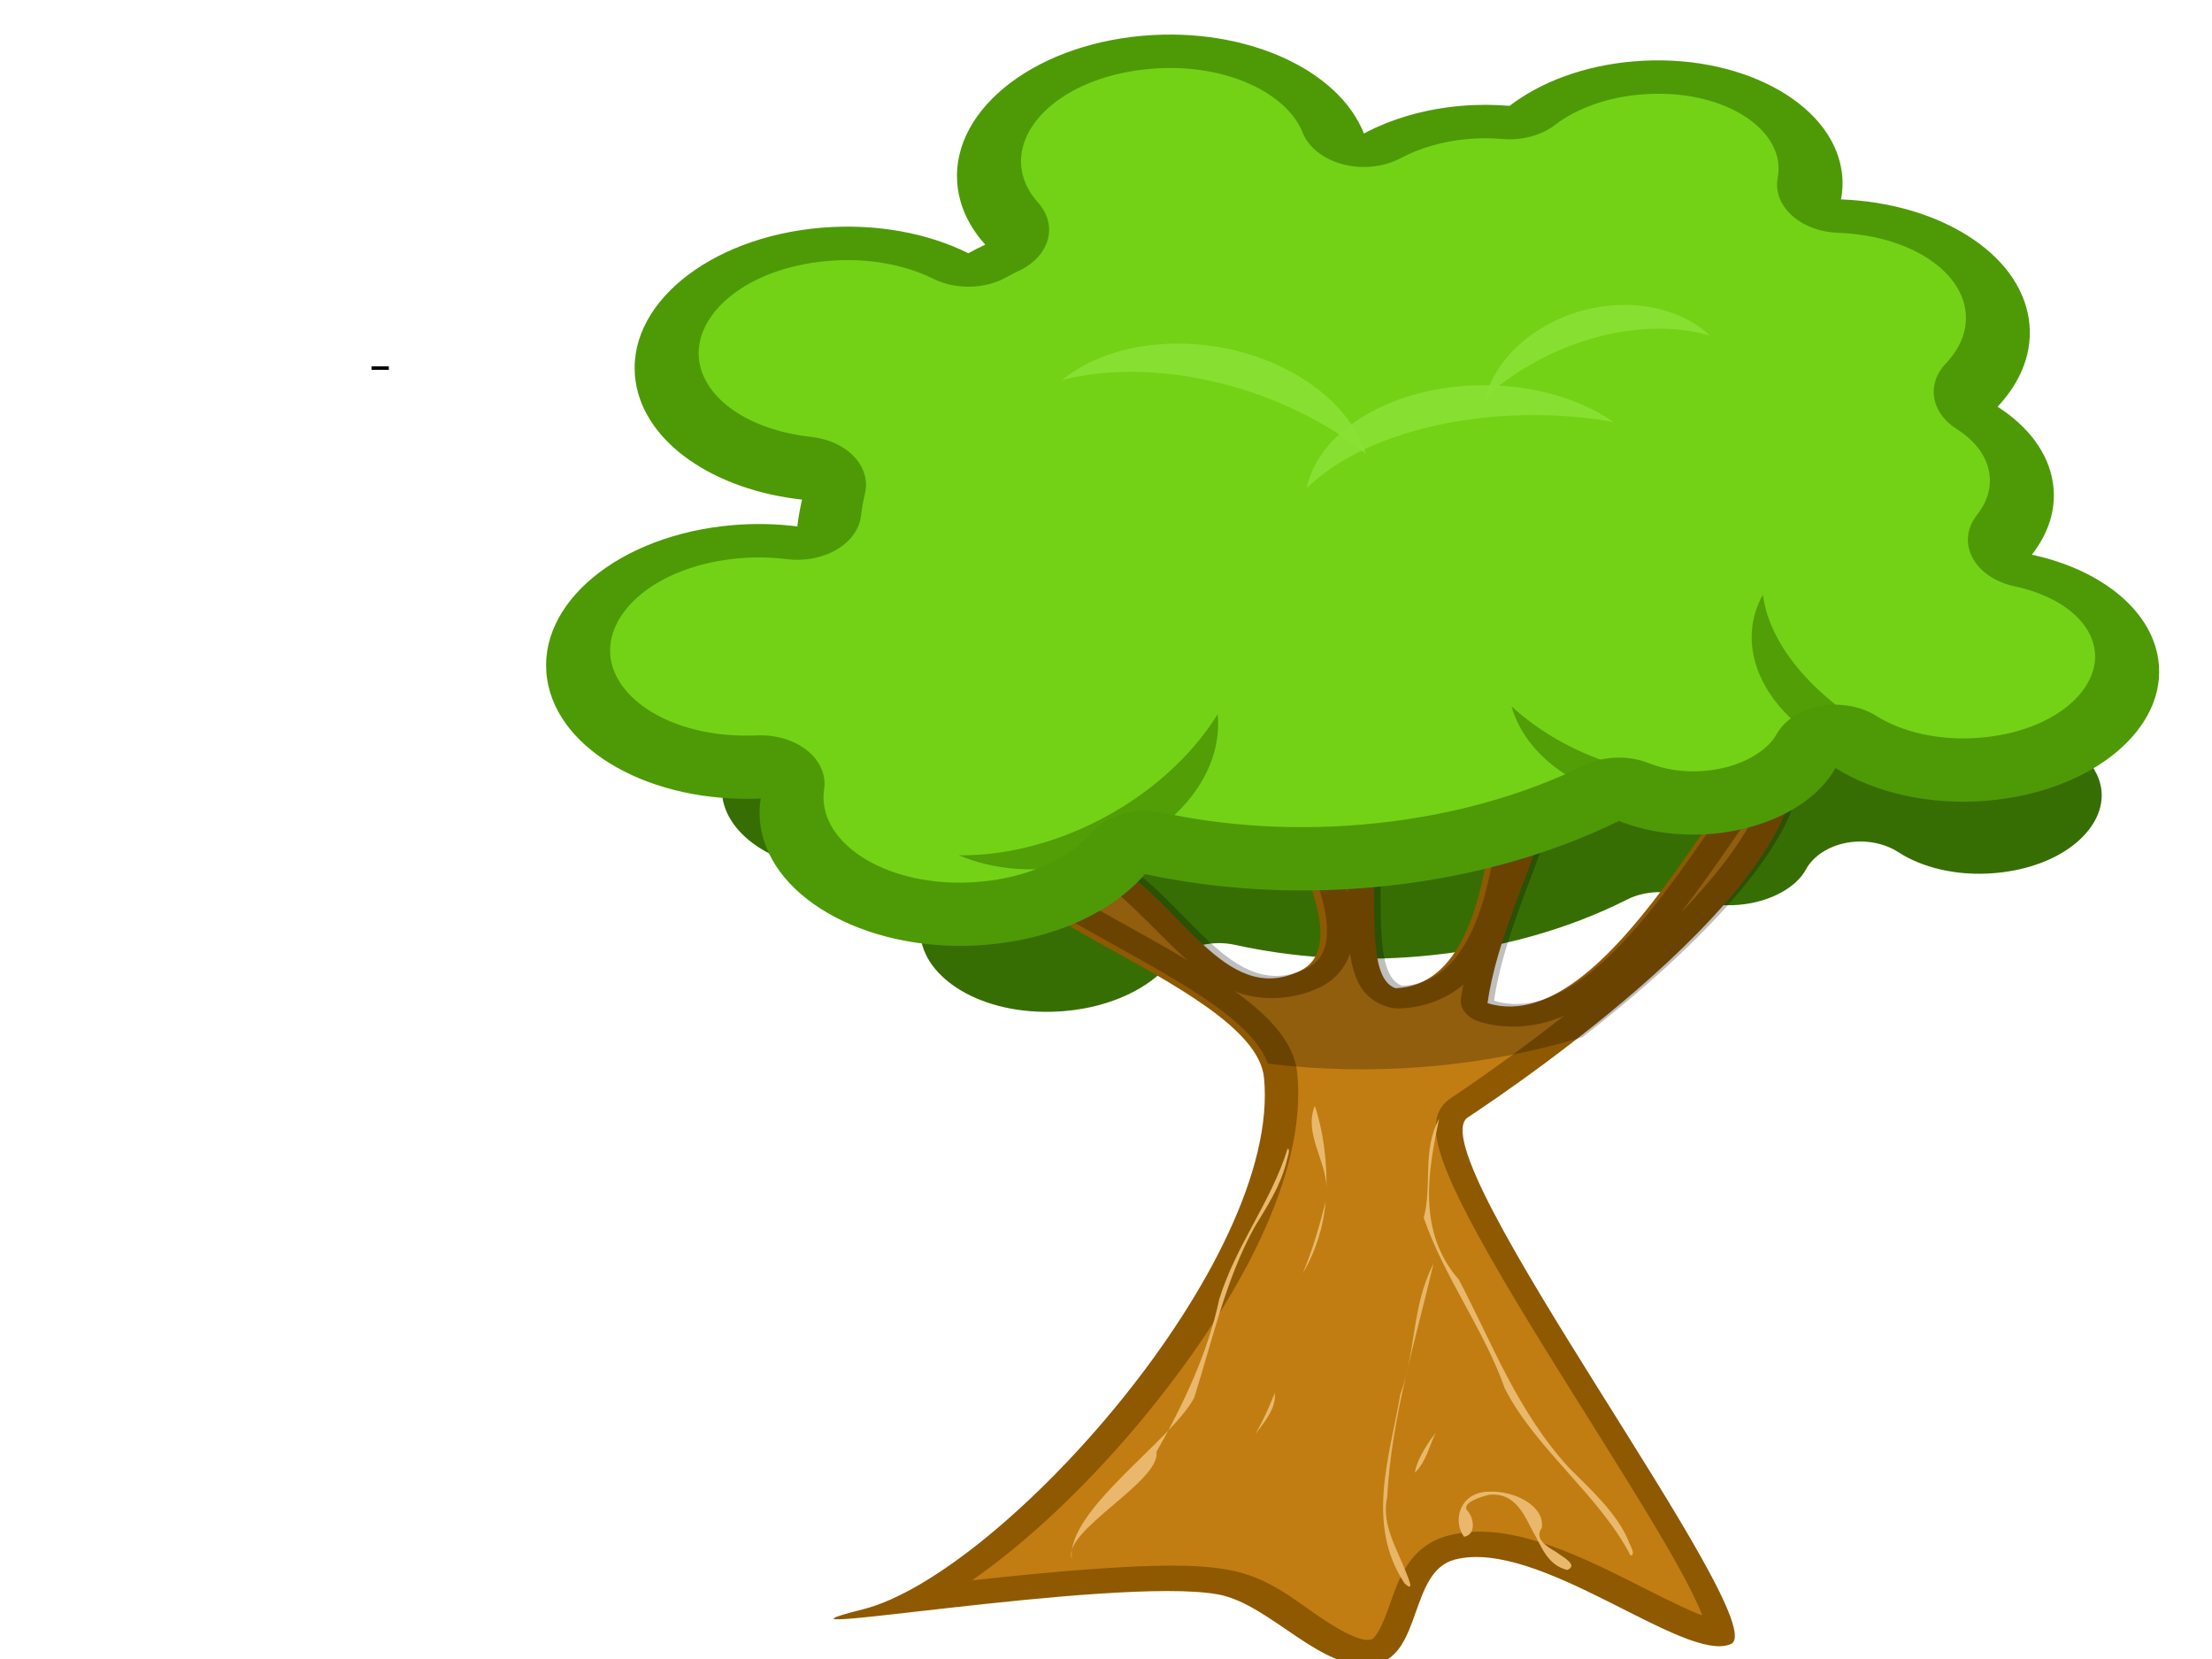 <?xml version="1.0"?><svg width="640" height="480" xmlns="http://www.w3.org/2000/svg">
 <defs>
  <filter height="1.242" y="-0.121" width="1.132" x="-0.066" id="filter7054">
   <feGaussianBlur id="feGaussianBlur7056" stdDeviation="1.881"/>
  </filter>
  <filter height="1.203" y="-0.102" width="1.098" x="-0.049" id="filter7062">
   <feGaussianBlur id="feGaussianBlur7064" stdDeviation="1.881"/>
  </filter>
  <filter height="1.217" y="-0.109" width="1.097" x="-0.048" id="filter7058">
   <feGaussianBlur id="feGaussianBlur7060" stdDeviation="1.881"/>
  </filter>
  <filter id="filter6725">
   <feGaussianBlur id="feGaussianBlur6727" stdDeviation="10.829"/>
  </filter>
  <filter height="1.129" y="-0.064" width="1.206" x="-0.103" id="filter6809">
   <feGaussianBlur id="feGaussianBlur6811" stdDeviation="10.294"/>
  </filter>
 </defs>
 <g>
  <title>Layer 1</title>
  <g id="layer1">
   <g id="g7078">
    <path fill="#376e04" fill-rule="nonzero" stroke-width="0.5" marker-start="none" marker-mid="none" marker-end="none" stroke-miterlimit="4" stroke-dashoffset="0" d="m361.649,67.149c-2.36,-0.092 -4.846,-0.03 -7.429,0.194c-22.439,1.943 -36.545,15.131 -34.741,27.76c0.487,3.408 1.969,6.464 4.446,9.311c2.643,3.041 3.567,6.793 2.554,10.379c-1.013,3.586 -3.873,6.69 -7.911,8.587c-0.924,0.433 -1.986,1.015 -3.176,1.699c-5.797,3.331 -13.646,3.494 -19.663,0.409c-7.388,-3.79 -17.349,-5.882 -28.169,-4.946c-22.438,1.943 -36.545,15.131 -34.741,27.76c1.48,10.361 13.16,19.076 30.102,20.987c4.609,0.518 8.75,2.469 11.478,5.407c2.728,2.938 3.808,6.613 2.993,10.182c-0.474,2.071 -0.837,4.154 -1.077,6.257c-0.423,3.716 -2.818,7.126 -6.609,9.408c-3.791,2.282 -8.632,3.229 -13.358,2.612c-4.008,-0.524 -8.233,-0.635 -12.593,-0.258c-22.438,1.943 -36.545,15.131 -34.741,27.76c1.738,12.173 17.952,22.297 39.298,21.309c5.066,-0.232 10.005,1.291 13.494,4.161c3.489,2.87 5.171,6.793 4.595,10.719c-0.225,1.523 -0.217,3.019 0,4.537c1.803,12.624 19.285,23.08 41.728,21.137c13.569,-1.175 24.462,-6.779 30.157,-13.568c4.11,-4.908 11.842,-7.165 19.083,-5.569c16.537,3.65 34.617,4.938 53.41,3.311c22.528,-1.95 42.954,-7.824 59.955,-16.407c5.237,-2.651 11.908,-2.881 17.426,-0.602c4.088,1.693 9.297,2.598 14.968,2.107c9.756,-0.845 16.859,-5.528 19.276,-10.063c2.097,-3.931 6.47,-6.852 11.78,-7.866c5.31,-1.014 10.923,-0.002 15.118,2.727c6.646,4.326 16.708,6.987 27.865,6.021c20.025,-1.734 32.359,-13.392 30.792,-24.363c-1.139,-7.977 -9.114,-14.833 -21.568,-17.589c-5.132,-1.132 -9.298,-4.055 -11.278,-7.912c-1.979,-3.857 -1.547,-8.211 1.17,-11.785c2.801,-3.687 3.944,-7.477 3.369,-11.504c-0.688,-4.816 -3.699,-9.009 -8.892,-12.429c-6.803,-4.493 -8.062,-12.291 -2.9,-17.955c4.253,-4.662 6.084,-9.728 5.33,-15.009c-1.598,-11.19 -15.295,-20.566 -34.272,-21.309c-4.84,-0.187 -9.353,-1.956 -12.429,-4.871c-3.076,-2.915 -4.429,-6.706 -3.727,-10.439c0.273,-1.459 0.303,-2.908 0.083,-4.451c-1.567,-10.976 -16.883,-20.268 -36.895,-18.535c-9.53,0.825 -17.592,4.092 -23.004,8.386c-3.696,2.936 -8.919,4.387 -14.167,3.935c-3.002,-0.261 -6.055,-0.284 -9.086,-0.022c-7.031,0.609 -13.28,2.566 -18.282,5.311c-4.524,2.49 -10.312,3.129 -15.547,1.718c-5.235,-1.411 -9.276,-4.701 -10.854,-8.835c-3.556,-9.296 -16.464,-17.149 -33.361,-17.804z" id="path7072"/>
    <path fill="#8f5902" fill-rule="nonzero" stroke-width="0.5" marker-start="none" marker-mid="none" marker-end="none" stroke-miterlimit="4" stroke-dashoffset="0" d="m287.723,237.051c-23.57,22.322 75.167,46.274 77.99,74.753c5.25,52.969 -76.087,143.755 -116.033,153.818c-39.946,10.063 72.713,-9.773 102.718,-4.313c15.415,2.805 30.337,23.227 45.652,20.126c13.332,-2.7 9.784,-26.774 22.826,-30.189c24.432,-6.397 66.577,30.189 79.892,24.438c13.315,-5.75 -91.305,-142.318 -76.087,-152.381c15.217,-10.063 108.425,-73.315 93.207,-110.692c-11.413,-6.469 -50.069,89.276 -87.501,77.628c5.019,-36.025 38.995,-79.784 9.511,-94.879c-11.413,-2.875 1.361,89.136 -36.142,90.566c-18.239,-6.378 17.12,-98.472 -51.359,-93.441c-13.652,1.003 48.482,76.411 23.777,88.41c-22.006,10.687 -34.73,-20.66 -55.989,-32.178c-8.764,-4.749 -25.736,-18.038 -32.463,-11.668z" id="path6729"/>
    <path fill="#c17d11" fill-rule="nonzero" stroke-width="0.5" marker-start="none" marker-mid="none" marker-end="none" stroke-miterlimit="4" stroke-dashoffset="0" filter="url(#filter6809)" id="path6735" d="m361.348,198.26c0.453,1.153 0.948,2.398 1.635,3.841c3.34,7.022 9.063,16.961 14.504,27.336c5.067,9.662 9.82,19.646 12.364,28.774c-0.011,-6.954 0.003,-14.2 -0.505,-21.473c-0.76,-10.875 -2.994,-21.241 -7.638,-28.055c-4.371,-6.411 -9.544,-9.885 -20.359,-10.422zm82.537,14.263c-0.344,3.469 -0.696,7.009 -1.07,11.163c0.85,-4.151 1.325,-7.991 1.07,-11.163zm65.477,19.137c-5.001,7.133 -10.351,15.194 -16.882,24.169c-2,2.748 -4.045,5.498 -6.152,8.199c7.491,-7.775 14.081,-15.694 18.606,-23.203c1.918,-3.183 3.303,-6.223 4.429,-9.164zm-214.739,9.883c-0.691,0.912 -0.965,1.632 -0.832,2.471c0.183,1.161 1.191,3.026 3.596,5.368c4.811,4.685 14.612,10.619 25.561,16.734c6.797,3.796 14.002,7.739 20.894,11.86c-0.55,-0.491 -1.183,-0.915 -1.724,-1.415c-9.239,-8.542 -17.807,-18.751 -26.066,-23.225c-5.343,-2.895 -11.457,-7.221 -16.733,-9.883c-1.997,-1.008 -3.605,-1.583 -4.696,-1.909zm96.001,34.299c-1.296,3.804 -4.03,7.545 -8.798,9.861c-7.45,3.618 -16.578,3.934 -23.391,1.55c-0.443,-0.155 -0.821,-0.371 -1.248,-0.539c9.375,6.83 17.222,14.414 18.16,23.877c2.903,29.286 -17.109,65.674 -42.324,96.923c-12.607,15.624 -26.617,29.856 -40.273,41.015c-3.898,3.185 -7.719,6.058 -11.502,8.715c11.917,-1.3 24.822,-2.608 37.033,-3.414c14.49,-0.956 27.25,-1.437 37.122,0.359c11.759,2.14 19.31,8.886 26.571,13.747c3.631,2.43 7.055,4.469 9.689,5.526c2.634,1.057 3.901,1.138 5.082,0.898c0.117,-0.024 0.63,-0.086 1.813,-1.909c1.183,-1.823 2.367,-4.889 3.567,-8.266c1.2,-3.376 2.403,-7.064 4.607,-10.647c2.204,-3.583 5.881,-7.565 12.245,-9.232c9.263,-2.425 18.601,-0.663 27.166,2.089c8.565,2.752 16.869,6.754 24.609,10.624c7.741,3.871 14.954,7.64 20.419,9.861c0.597,0.243 0.818,0.247 1.367,0.449c-1.491,-3.699 -3.905,-8.637 -7.252,-14.623c-7.558,-13.518 -18.891,-31.427 -30.197,-49.506c-11.306,-18.079 -22.567,-36.332 -30.197,-50.966c-3.815,-7.317 -6.727,-13.677 -8.292,-19.025c-0.783,-2.674 -1.275,-5.077 -1.159,-7.547c0.116,-2.47 0.742,-5.562 4.458,-8.019c4.818,-3.186 17.984,-12.251 32.694,-23.787c-1.245,0.533 -2.514,1.038 -3.834,1.46c-6.308,2.017 -13.853,2.428 -20.716,0.292c-3.581,-1.11 -5.761,-3.875 -5.35,-6.783c0.185,-1.327 0.463,-2.664 0.713,-3.998c-0.169,0.143 -0.302,0.308 -0.476,0.449c-4.434,3.598 -10.728,6.223 -17.774,6.491c-1.41,0.06 -2.817,-0.141 -4.102,-0.584c-6.189,-2.164 -8.192,-6.46 -9.362,-10.243c-0.499,-1.614 -0.813,-3.331 -1.07,-5.099z"/>
    <path opacity="0.25" fill="#000000" fill-rule="nonzero" stroke-width="0.5" marker-start="none" marker-mid="none" marker-end="none" stroke-miterlimit="4" stroke-dashoffset="0" d="m360.423,191.566c-1.942,-0.027 -3.983,0.045 -6.123,0.202c-13.652,1.003 48.482,76.411 23.777,88.41c-22.006,10.687 -34.737,-20.67 -55.996,-32.188c-8.764,-4.749 -25.729,-18.028 -32.456,-11.658c-22.641,21.442 67.566,44.389 77.217,71.406c14.792,1.816 30.303,2.186 46.158,0.854c15.88,-1.334 30.95,-4.28 44.88,-8.513c31.474,-24.462 72.386,-62.456 61.91,-88.185c-11.413,-6.469 -50.069,89.276 -87.501,77.628c5.019,-36.025 38.995,-79.784 9.511,-94.879c-11.413,-2.875 1.361,89.136 -36.142,90.566c-17.669,-6.178 14.964,-92.81 -45.236,-93.643z" id="path6813"/>
    <path fill="#4e9a06" fill-rule="nonzero" stroke-width="0.5" marker-start="none" marker-mid="none" marker-end="none" stroke-miterlimit="4" stroke-dashoffset="0" d="m330.914,10.319c-32.873,2.762 -56.951,22.682 -53.748,44.451c0.866,5.886 3.654,11.292 7.889,16.016c-1.693,0.77 -3.303,1.615 -4.867,2.488c-11.663,-5.807 -26.672,-8.72 -42.535,-7.387c-32.873,2.762 -56.951,22.682 -53.749,44.451c2.628,17.866 22.828,31.443 48.157,34.216c-0.604,2.562 -1.065,5.146 -1.371,7.754c-5.975,-0.758 -12.241,-0.915 -18.656,-0.376c-32.873,2.762 -56.951,22.682 -53.749,44.451c3.087,20.982 30.392,36.061 61.798,34.652c-0.393,2.583 -0.428,5.223 -0.035,7.89c3.203,21.768 32.479,37.183 65.352,34.421c19.877,-1.67 36.527,-9.615 45.887,-20.444c20.103,4.306 42.01,5.827 64.604,3.928c27.087,-2.276 51.816,-9.158 72.548,-19.317c7.716,3.102 17.042,4.557 26.836,3.734c16.763,-1.409 30.312,-9.106 35.774,-19.052c11.228,7.093 27.055,10.88 43.917,9.463c30.264,-2.543 52.434,-20.865 49.485,-40.906c-2.144,-14.573 -16.997,-26.058 -36.57,-30.262c4.858,-6.205 7.19,-13.329 6.106,-20.695c-1.295,-8.8 -7.223,-16.488 -16.023,-22.113c6.912,-7.355 10.392,-16.16 9.047,-25.304c-2.84,-19.302 -26.187,-33.618 -54.357,-34.689c0.517,-2.686 0.607,-5.43 0.196,-8.22c-2.948,-20.041 -29.905,-34.258 -60.169,-31.715c-14.419,1.212 -27.003,6.015 -35.906,12.871c-4.488,-0.379 -9.148,-0.407 -13.877,-0.009c-10.694,0.899 -20.357,3.784 -28.279,8.004c-7.269,-18.445 -34.02,-30.793 -63.704,-28.299z" id="path6161"/>
    <path fill="#73d216" fill-rule="nonzero" stroke-width="0.5" marker-start="none" marker-mid="none" marker-end="none" stroke-miterlimit="4" stroke-dashoffset="0" filter="url(#filter6725)" id="path6190" d="m340.959,19.711c-2.54,-0.096 -5.216,-0.031 -7.995,0.202c-24.149,2.029 -39.331,15.806 -37.39,28.998c0.524,3.56 2.119,6.752 4.785,9.726c2.845,3.176 3.839,7.096 2.748,10.842c-1.09,3.746 -4.169,6.989 -8.514,8.97c-0.995,0.453 -2.137,1.06 -3.418,1.774c-6.239,3.479 -14.686,3.65 -21.162,0.427c-7.952,-3.959 -18.672,-6.145 -30.316,-5.166c-24.149,2.029 -39.331,15.806 -37.39,28.998c1.592,10.823 14.163,19.927 32.397,21.923c4.96,0.541 9.417,2.579 12.353,5.649c2.935,3.069 4.098,6.907 3.221,10.636c-0.51,2.164 -0.901,4.339 -1.159,6.536c-0.455,3.882 -3.033,7.444 -7.113,9.828c-4.08,2.384 -9.29,3.373 -14.376,2.728c-4.314,-0.548 -8.86,-0.664 -13.553,-0.27c-24.149,2.029 -39.331,15.806 -37.39,28.998c1.871,12.716 19.32,23.291 42.294,22.26c5.452,-0.242 10.768,1.349 14.522,4.346c3.755,2.998 5.565,7.096 4.945,11.197c-0.242,1.591 -0.233,3.154 0,4.739c1.94,13.187 20.755,24.11 44.909,22.08c14.604,-1.227 26.326,-7.082 32.456,-14.173c4.423,-5.127 12.745,-7.485 20.538,-5.818c17.797,3.813 37.256,5.159 57.482,3.459c24.245,-2.037 46.229,-8.173 64.526,-17.138c5.636,-2.769 12.816,-3.01 18.754,-0.629c4.4,1.769 10.006,2.714 16.109,2.201c10.5,-0.882 18.144,-5.775 20.746,-10.512c2.257,-4.107 6.963,-7.158 12.678,-8.217c5.715,-1.06 11.755,-0.002 16.271,2.849c7.153,4.519 17.982,7.298 29.989,6.289c21.552,-1.811 34.826,-13.989 33.14,-25.449c-1.226,-8.333 -9.808,-15.494 -23.213,-18.374c-5.523,-1.183 -10.007,-4.236 -12.137,-8.265c-2.13,-4.029 -1.665,-8.577 1.259,-12.31c3.015,-3.851 4.245,-7.81 3.626,-12.017c-0.74,-5.031 -3.982,-9.41 -9.57,-12.983c-7.322,-4.693 -8.677,-12.839 -3.121,-18.756c4.577,-4.87 6.548,-10.162 5.736,-15.678c-1.72,-11.689 -16.461,-21.483 -36.885,-22.26c-5.208,-0.196 -10.066,-2.044 -13.376,-5.089c-3.311,-3.045 -4.767,-7.005 -4.011,-10.904c0.294,-1.524 0.326,-3.037 0.089,-4.65c-1.687,-11.465 -18.17,-21.172 -39.708,-19.362c-10.257,0.862 -18.933,4.274 -24.758,8.76c-3.977,3.067 -9.599,4.583 -15.247,4.111c-3.231,-0.273 -6.517,-0.297 -9.778,-0.022c-7.567,0.636 -14.292,2.68 -19.676,5.548c-4.869,2.601 -11.098,3.269 -16.732,1.795c-5.634,-1.474 -9.983,-4.91 -11.682,-9.23c-3.827,-9.71 -17.719,-17.914 -35.904,-18.598z"/>
    <path opacity="0.996" fill="#e9b96e" fill-rule="nonzero" stroke-width="0.5" marker-start="none" marker-mid="none" marker-end="none" stroke-miterlimit="4" stroke-dashoffset="0" d="m380.408,319.964c-3.182,7.935 3.16,15.587 3.388,23.517c0.083,-7.842 -0.923,-16.267 -3.388,-23.517zm3.091,27.875c-1.751,6.928 -3.752,13.9 -6.569,20.575c3.858,-6.513 6.011,-13.675 6.628,-20.8l-0.059,0.225z" id="path6820"/>
    <path opacity="0.95" fill="#e9b96e" fill-rule="nonzero" stroke-width="0.5" marker-start="none" marker-mid="none" marker-end="none" stroke-miterlimit="4" stroke-dashoffset="0" d="m414.597,365.946c-6.111,11.981 -4.926,25.226 -9.451,37.489c-3.048,17.984 -10.093,37.553 1.219,54.672c3.102,2.842 1.065,-1.462 0.594,-2.83c-2.801,-7.278 -7.393,-14.353 -5.593,-22.146c1.186,-22.786 8.12,-45.062 13.381,-67.454l-0.149,0.27z" id="path6822"/>
    <path opacity="0.996" fill="#e9b96e" fill-rule="nonzero" stroke-width="0.5" marker-start="none" marker-mid="none" marker-end="none" stroke-miterlimit="4" stroke-dashoffset="0" d="m416.304,323.844c-4.842,8.953 -1.885,19.128 -4.369,28.526c5.825,16.977 17.502,32.459 23.48,49.416c8.896,17.42 27.411,30.947 36.35,48.27c1.765,-0.207 -0.37,-3.205 -0.624,-4.313c-3.404,-7.961 -10.555,-14.447 -17.06,-20.934c-15.1,-16.466 -22.286,-36.099 -31.981,-54.56c-12.031,-13.727 -8.986,-31.199 -5.707,-46.563l-0.089,0.157z" id="path6824"/>
    <path opacity="0.996" fill="#e9b96e" fill-rule="nonzero" stroke-width="0.5" marker-start="none" marker-mid="none" marker-end="none" stroke-miterlimit="4" stroke-dashoffset="0" d="m430.778,431.593c-8.471,0.074 -10.625,8.498 -7.163,13.05c3.669,-0.703 2.821,-5.711 0.773,-7.749c-1.237,-2.118 3.766,-3.77 6.45,-4.403c7.786,-0.816 10.354,6.384 12.661,10.557c2.363,3.914 3.97,9.75 9.957,11.186c3.544,-1.438 -1.856,-4.051 -3.21,-5.189c-3.071,-1.747 -6.329,-3.948 -4.161,-6.986c0.954,-6.238 -7.759,-10.837 -15.307,-10.467z" id="path6826"/>
    <path opacity="0.996" fill="#e9b96e" fill-rule="nonzero" stroke-width="0.5" marker-start="none" marker-mid="none" marker-end="none" stroke-miterlimit="4" stroke-dashoffset="0" d="m368.604,403.572c-1.513,3.877 -3.301,7.661 -5.38,11.388c2.705,-3.686 6.117,-7.575 5.588,-11.95l-0.208,0.562z" id="path6828"/>
    <path opacity="0.996" fill="#e9b96e" fill-rule="nonzero" stroke-width="0.5" marker-start="none" marker-mid="none" marker-end="none" stroke-miterlimit="4" stroke-dashoffset="0" d="m415.055,414.994c-2.558,3.296 -5.285,7.925 -5.677,11.074c3.392,-3.29 4.054,-7.633 6.004,-11.456l-0.327,0.382z" id="path6830"/>
    <path opacity="0.996" fill="#e9b96e" fill-rule="nonzero" stroke-width="0.5" marker-start="none" marker-mid="none" marker-end="none" stroke-miterlimit="4" stroke-dashoffset="0" id="path6874" d="m310.068,450.931c-2.637,-8.089 25.874,-22.364 24.522,-30.855c7.88,-13.813 14.911,-28.817 18.167,-44.138c4.845,-15.739 14.927,-27.96 19.795,-43.611c0.961,0.187 -0.201,2.896 -0.34,3.896c-1.854,7.192 -5.748,13.052 -9.29,18.914c-8.223,14.877 -12.136,32.614 -17.416,49.293c-6.552,12.402 -37.175,32.762 -35.389,46.643l-0.049,-0.142z"/>
    <path opacity="0.95" fill="#8ae234" fill-rule="nonzero" stroke-width="0.5" marker-start="none" marker-mid="none" marker-end="none" stroke-miterlimit="4" stroke-dashoffset="0" filter="url(#filter7058)" d="m429.406,111.46c-26.244,0 -47.945,13.003 -51.359,29.852c12.655,-12.645 37.31,-21.226 65.625,-21.226c8.072,0 15.84,0.708 23.123,1.999c-9.435,-6.545 -22.697,-10.624 -37.39,-10.624z" id="path6876"/>
    <path opacity="0.95" fill="#8ae234" fill-rule="nonzero" stroke-width="0.5" marker-start="none" marker-mid="none" marker-end="none" stroke-miterlimit="4" stroke-dashoffset="0" filter="url(#filter7062)" id="path6882" d="m371.965,106.76c-21.802,-11.04 -49.408,-9.367 -64.654,3.194c19.827,-5.181 46.63,-1.938 70.153,9.973c6.706,3.396 12.638,7.252 17.737,11.388c-3.018,-9.406 -11.03,-18.374 -23.236,-24.555z"/>
    <path opacity="0.95" fill="#8ae234" fill-rule="nonzero" stroke-width="0.5" marker-start="none" marker-mid="none" marker-end="none" stroke-miterlimit="4" stroke-dashoffset="0" filter="url(#filter7054)" d="m446.902,94.408c16.13,-9.281 36.554,-7.875 47.833,2.685c-14.669,-4.356 -34.499,-1.629 -51.902,8.384c-4.961,2.855 -9.35,6.096 -13.123,9.574c2.233,-7.908 8.16,-15.447 17.191,-20.643z" id="path6884"/>
    <path opacity="0.95" fill="#4e9a06" fill-rule="nonzero" stroke-width="0.5" marker-start="none" marker-mid="none" marker-end="none" stroke-miterlimit="4" stroke-dashoffset="0" filter="url(#filter7058)" id="path7066" d="m533.103,217.826c-22.352,-10.393 -31.818,-30.062 -23.043,-45.764c2.01,15.782 17.059,32.855 41.174,44.068c6.875,3.197 13.982,5.67 21.08,7.455c-12.574,1.837 -26.698,0.06 -39.212,-5.759z"/>
    <path opacity="0.95" fill="#4e9a06" fill-rule="nonzero" stroke-width="0.5" marker-start="none" marker-mid="none" marker-end="none" stroke-miterlimit="4" stroke-dashoffset="0" filter="url(#filter7062)" d="m340.229,235.412c-16.228,15.587 -43.169,20.435 -62.801,12.044c20.976,0.303 45.145,-9.034 62.654,-25.851c4.992,-4.794 9.059,-9.846 12.22,-14.97c0.971,9.651 -2.987,20.05 -12.072,28.777z" id="path7068"/>
    <path opacity="0.95" fill="#4e9a06" fill-rule="nonzero" stroke-width="0.5" marker-start="none" marker-mid="none" marker-end="none" stroke-miterlimit="4" stroke-dashoffset="0" filter="url(#filter7054)" id="path7070" d="m454.51,224.983c16.13,9.281 36.554,7.875 47.833,-2.685c-14.669,4.356 -34.499,1.629 -51.902,-8.384c-4.961,-2.855 -9.35,-6.096 -13.123,-9.574c2.233,7.908 8.16,15.447 17.191,20.643z"/>
   </g>
  </g>
  <line id="svg_1" y2="106" x2="110" y1="107" x1="110" stroke-width="5" stroke="#000000" fill="none"/>
 </g>
</svg>